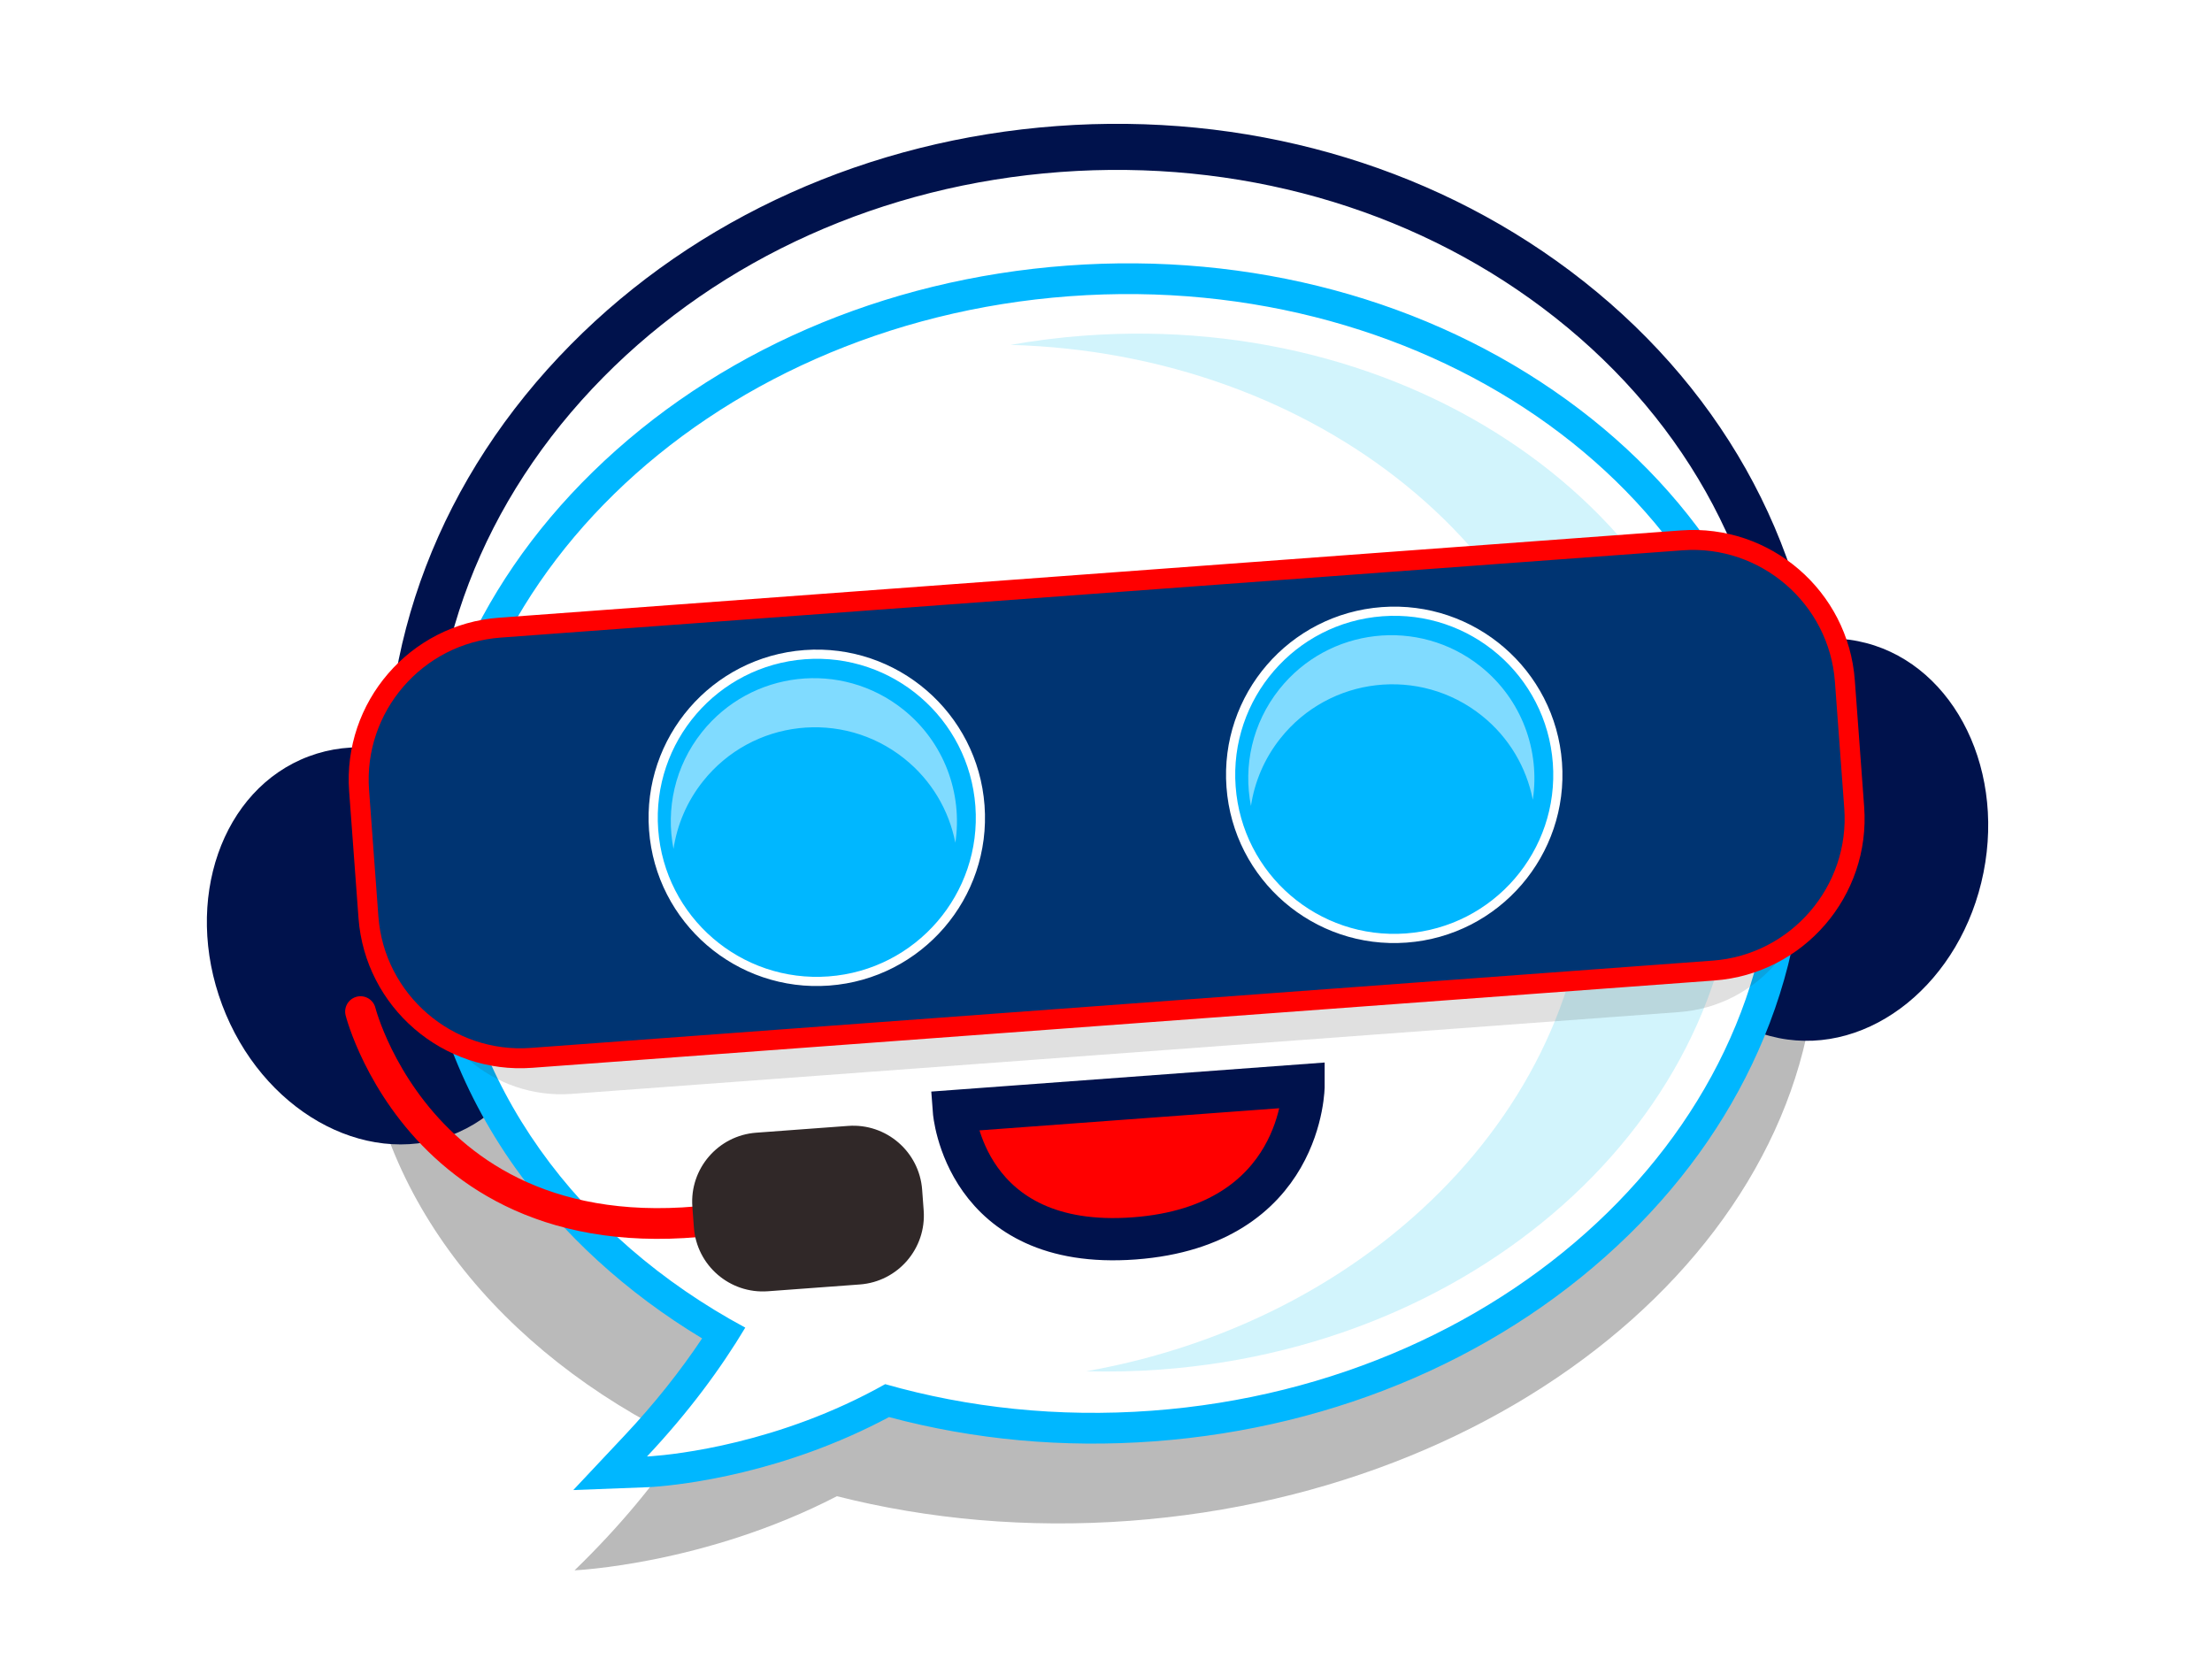 <svg width="768" height="576" viewBox="0 0 768 576" fill="none" xmlns="http://www.w3.org/2000/svg">
<path d="M768 0H0V576H768V0Z" fill="white"/>
<g opacity="0.35">
<path d="M363.692 141.081C224.302 151.377 117.699 246.343 125.591 353.194C130.25 416.271 173.775 469.381 237.324 500.199C227.899 514.417 215.588 529.622 199.486 545.213C199.486 545.213 244.654 543.229 290.577 519.479C322.138 527.468 356.544 530.661 392.272 528.022C531.663 517.727 638.265 422.761 630.373 315.911C622.482 209.06 503.084 130.786 363.692 141.081Z" fill="#383838"/>
</g>
<path d="M186.57 307.899C200.188 344.235 186.731 382.872 156.509 394.199C126.289 405.525 90.753 385.25 77.135 348.915C63.517 312.579 76.974 273.941 107.195 262.615C137.415 251.289 172.953 271.564 186.57 307.899Z" fill="#00124C"/>
<path d="M688.671 302.928C681.09 340.984 649.288 366.725 617.636 360.42C585.986 354.117 566.472 318.155 574.053 280.099C581.632 242.043 613.434 216.302 645.087 222.607C676.737 228.909 696.251 264.871 688.671 302.928Z" fill="#00124C"/>
<path d="M142.841 284.517C138.52 226.01 160.184 169.462 203.838 125.287C246.088 82.535 304.232 56.416 367.558 51.739C430.885 47.062 492.234 64.355 540.306 100.436C589.979 137.717 619.713 190.469 624.035 248.976" stroke="#00124C" stroke-width="16" stroke-miterlimit="10"/>
<path d="M226.653 510.905C225.476 510.992 224.852 511.017 224.852 511.017L211.827 511.532L220.747 502.036C232.509 489.521 242.763 476.381 251.289 462.907C223.683 447.172 200.181 426.25 183.079 402.138C164.015 375.255 153.157 345.489 150.806 313.663C142.711 204.051 241.462 107.094 370.939 97.531C500.416 87.968 612.34 169.364 620.436 278.976C628.532 388.59 529.781 485.545 400.304 495.108C368.7 497.442 337.661 494.48 308.006 486.301C270.652 506.748 233.771 510.379 226.653 510.905Z" fill="white"/>
<path d="M370.547 92.212C306.741 96.925 248.225 122.375 205.782 163.875C184.979 184.217 169.15 207.326 158.738 232.563C147.893 258.848 143.436 286.267 145.488 314.056C147.878 346.403 159.372 377.929 178.73 405.223C195.26 428.532 217.6 448.925 243.774 464.685C236.059 476.256 227.038 487.555 216.861 498.383L199.04 517.343L225.069 516.346C225.069 516.346 225.756 516.319 227.048 516.224C237.141 515.478 272.048 511.553 308.667 492.007C338.284 499.92 369.219 502.753 400.698 500.428C464.504 495.715 523.019 470.264 565.463 428.765C586.266 408.423 602.094 385.313 612.507 360.077C623.351 333.791 627.809 306.374 625.756 278.584C623.704 250.794 615.266 224.328 600.678 199.921C586.671 176.488 567.619 155.955 544.053 138.891C495.973 104.076 434.353 87.499 370.547 92.212ZM371.333 102.85C498.08 93.489 607.226 172.52 615.118 279.37C623.01 386.22 526.66 480.429 399.912 489.791C367.425 492.191 336.1 488.77 307.335 480.574C270.594 501.26 234.274 504.994 226.263 505.586C225.199 505.664 224.634 505.689 224.634 505.689C239.178 490.213 250.278 475.097 258.759 460.948C200.735 429.723 160.785 376.349 156.126 313.271C148.235 206.421 244.585 112.212 371.333 102.85Z" fill="#00B7FF"/>
<path d="M376.466 116.53C367.75 117.174 359.195 118.261 350.817 119.742C457.054 122.67 544.364 192.315 551.143 284.095C557.921 375.868 481.805 457.577 377.166 476.091C385.661 476.325 394.273 476.147 402.979 475.504C520.565 466.819 609.953 379.42 602.632 280.292C595.31 181.164 494.051 107.845 376.466 116.53Z" fill="#D2F4FC"/>
<g opacity="0.16">
<path d="M583.003 351.391L198.473 379.793C171.383 381.794 147.58 361.265 145.579 334.175L143.114 300.798C141.113 273.706 161.641 249.904 188.731 247.903L573.262 219.502C600.353 217.501 624.155 238.028 626.156 265.12L628.621 298.498C630.622 325.588 610.095 349.39 583.003 351.391Z" fill="#383838"/>
</g>
<path d="M184.529 367.286C155.465 369.433 130.07 347.532 127.924 318.466L124.678 274.528C122.532 245.463 144.433 220.071 173.498 217.924L583.928 187.61C612.992 185.463 638.385 207.362 640.532 236.427L643.777 280.365C645.924 309.431 624.024 334.825 594.959 336.972L184.529 367.286Z" fill="#003472"/>
<path d="M583.671 184.154L173.241 214.468C142.272 216.756 118.935 243.813 121.223 274.784L124.468 318.721C126.755 349.692 153.814 373.027 184.783 370.74L595.213 340.426C626.184 338.138 649.519 311.081 647.232 280.11L643.987 236.173C641.699 205.202 614.642 181.867 583.671 184.154ZM584.182 191.063C611.274 189.062 635.076 209.591 637.077 236.683L640.322 280.62C642.323 307.712 621.795 331.515 594.703 333.516L184.273 363.831C157.182 365.832 133.38 345.302 131.379 318.211L128.134 274.273C126.133 247.181 146.66 223.379 173.752 221.378L584.182 191.063Z" fill="#FF0000"/>
<path d="M340.241 279.762C342.552 311.051 319.061 338.289 287.772 340.6C256.484 342.911 229.245 319.42 226.933 288.13C224.622 256.842 248.115 229.603 279.403 227.292C310.692 224.981 337.93 248.473 340.241 279.762Z" fill="#00B7FF"/>
<path d="M340.241 279.762C342.552 311.051 319.061 338.289 287.772 340.6C256.484 342.911 229.245 319.42 226.933 288.13C224.622 256.842 248.115 229.603 279.403 227.292C310.692 224.981 337.93 248.473 340.241 279.762Z" stroke="white" stroke-width="3.189" stroke-miterlimit="10"/>
<g opacity="0.5">
<path d="M243.704 254.2C234.251 266.074 231.122 280.941 233.836 294.75C235.09 286.426 238.465 278.307 244.085 271.246C261.178 249.78 292.438 246.233 313.906 263.326C323.5 270.965 329.504 281.437 331.696 292.596C334.255 275.604 327.935 257.753 313.526 246.28C292.059 229.186 260.798 232.732 243.704 254.2Z" fill="white"/>
</g>
<path d="M540.729 264.839C543.04 296.129 519.55 323.366 488.26 325.677C456.972 327.988 429.733 304.498 427.422 273.208C425.111 241.918 448.603 214.681 479.891 212.37C511.181 210.059 538.418 233.549 540.729 264.839Z" fill="#00B7FF"/>
<path d="M540.729 264.839C543.04 296.129 519.55 323.366 488.26 325.677C456.972 327.988 429.733 304.498 427.422 273.208C425.111 241.918 448.603 214.681 479.891 212.37C511.181 210.059 538.418 233.549 540.729 264.839Z" stroke="white" stroke-width="3.189" stroke-miterlimit="10"/>
<g opacity="0.5">
<path d="M444.194 239.278C434.741 251.151 431.611 266.018 434.325 279.828C435.579 271.504 438.954 263.384 444.574 256.324C461.667 234.856 492.927 231.311 514.396 248.404C523.989 256.043 529.993 266.515 532.185 277.674C534.744 260.682 528.424 242.83 514.015 231.357C492.547 214.264 461.287 217.809 444.194 239.278Z" fill="white"/>
</g>
<path d="M452.602 376.796C452.602 376.796 452.719 425.616 393.749 429.971C334.78 434.327 331.193 385.763 331.193 385.763L452.602 376.796Z" fill="#FF0000"/>
<path d="M452.602 376.796C452.602 376.796 452.719 425.616 393.749 429.971C334.78 434.327 331.193 385.763 331.193 385.763L452.602 376.796Z" stroke="#00124C" stroke-width="14.667" stroke-miterlimit="10" stroke-linecap="round"/>
<path d="M125.168 351.222C125.168 351.222 151.186 453.979 281.365 416.618" stroke="#FF0000" stroke-width="10.667" stroke-miterlimit="10" stroke-linecap="round"/>
<path d="M298.53 445.962L266.617 448.319C253.399 449.295 241.891 439.371 240.914 426.152L240.384 418.971C239.408 405.753 249.333 394.245 262.551 393.269L294.464 390.911C307.683 389.935 319.19 399.86 320.167 413.078L320.697 420.259C321.673 433.478 311.749 444.985 298.53 445.962Z" fill="#302828"/>
</svg>
